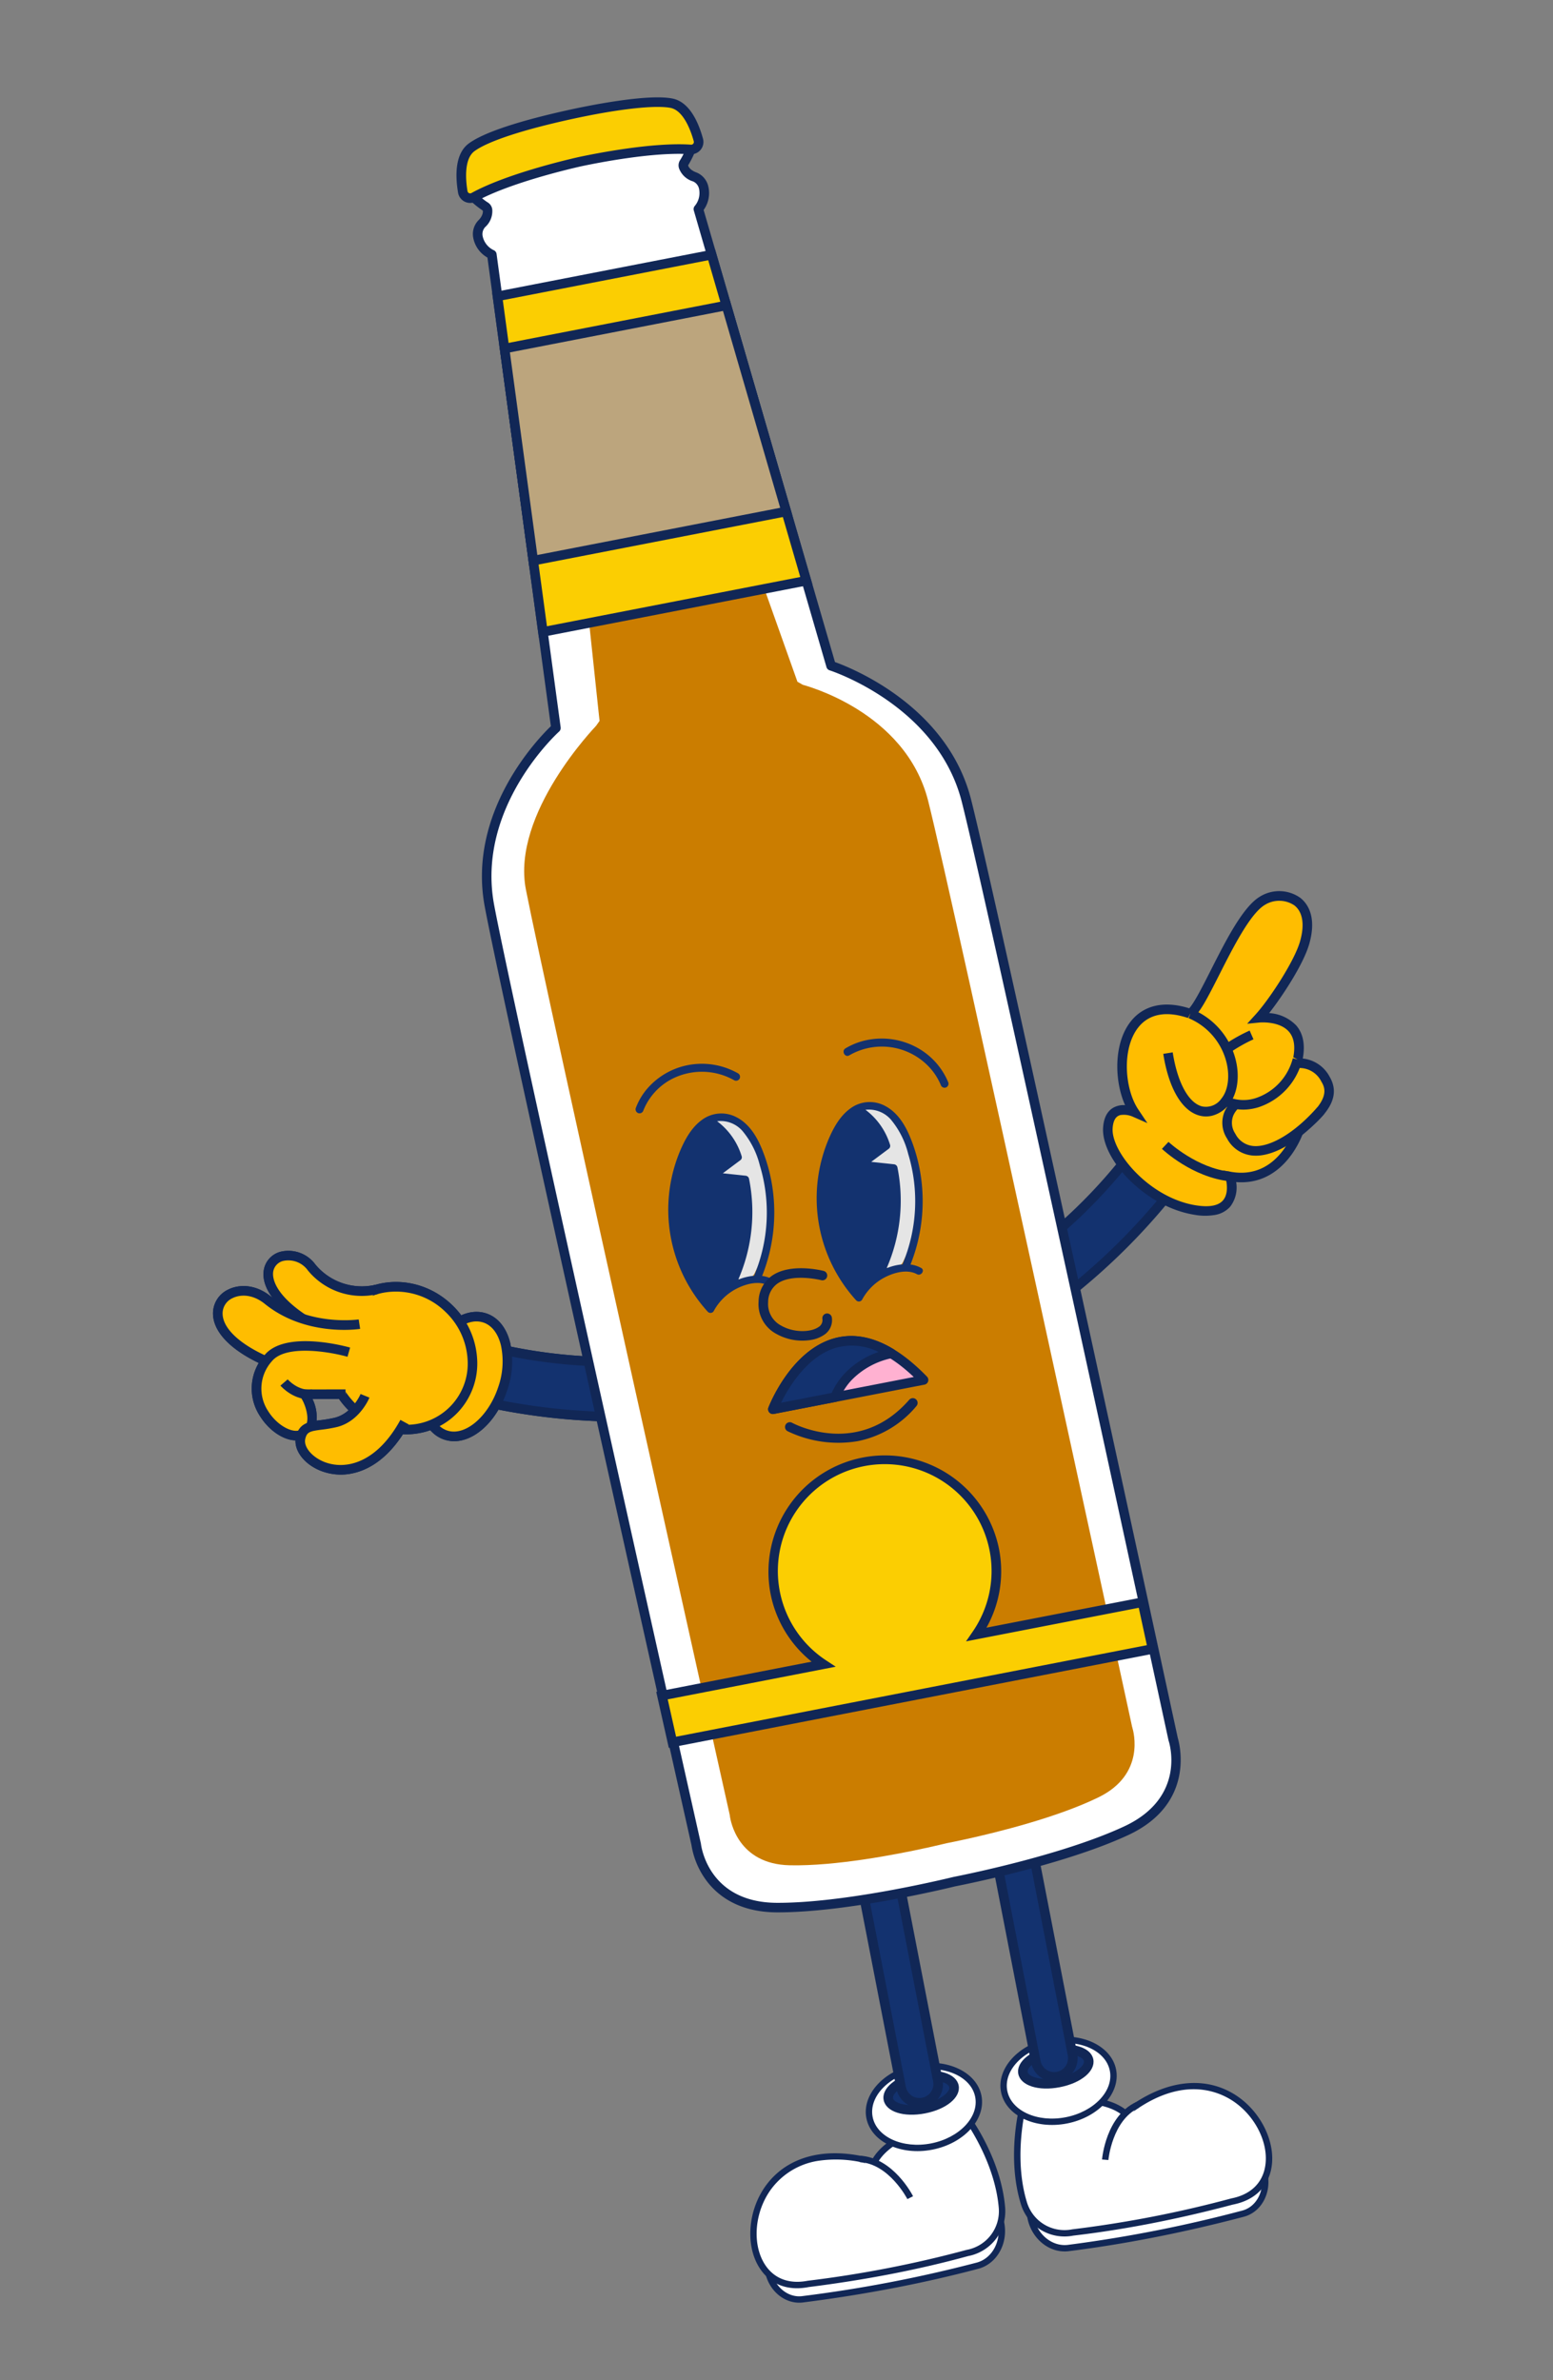<svg xmlns="http://www.w3.org/2000/svg" xmlns:xlink="http://www.w3.org/1999/xlink" width="331.362" height="507.813" viewBox="0 0 331.362 507.813"><rect x="0" y="0" width="331.362" height="507.813" fill="#808080" stroke="none"/><defs><clipPath id="clip-path"><rect id="Rectangle_192" data-name="Rectangle 192" width="246.314" height="469.439" fill="none"></rect></clipPath></defs><g id="Groupe_1973" data-name="Groupe 1973" transform="translate(0 46.998) rotate(-11)"><g id="Groupe_195" data-name="Groupe 195" clip-path="url(#clip-path)"><path id="Trac&#xE9;_1173" data-name="Trac&#xE9; 1173" d="M293,346.705h0a5.908,5.908,0,0,0-9.043-.7,110.811,110.811,0,0,1-32.265,22.9,5.907,5.907,0,1,0,5.124,10.644,135.2,135.2,0,0,0,35.5-25.189,5.922,5.922,0,0,0,.689-7.647" transform="translate(-79.33 -109.983)" fill="#13326f"></path><path id="Trac&#xE9;_1174" data-name="Trac&#xE9; 1174" d="M253.7,380.7a6.929,6.929,0,0,1-2.921-13.206,110.312,110.312,0,0,0,31.971-22.687,6.927,6.927,0,1,1,9.8,9.793,136.856,136.856,0,0,1-35.761,25.378,6.988,6.988,0,0,1-3.087.722m34.009-35.938a4.893,4.893,0,0,0-3.5,1.475,112.367,112.367,0,0,1-32.561,23.105,4.886,4.886,0,1,0,4.24,8.8,134.792,134.792,0,0,0,35.229-25,4.886,4.886,0,0,0-3.016-8.368c-.131-.01-.261-.015-.391-.015" transform="translate(-78.851 -109.504)" fill="#112756"></path><path id="Trac&#xE9;_1175" data-name="Trac&#xE9; 1175" d="M326.471,334.4s-5.849,10.774-16.236,6.8c0,0,.993,9.171-8.763,5.574s-16.334-15.139-14.88-20.7,6.185-2.276,6.185-2.276c-3.653-8.688,1.758-26.445,15.755-18.314,3.464-1.609,13.4-18.475,19.688-20.734,4.66-1.674,11.645,1.684,7.112,10.541-2.235,4.367-9.29,11.378-12.583,13.83,0,0,10.9,1.017,6.046,11.093a6.2,6.2,0,0,1,5.367,4.472c.936,2.673.465,5.813-7.69,9.717" transform="translate(-91.506 -90.848)" fill="#ffbd00"></path><path id="Trac&#xE9;_1176" data-name="Trac&#xE9; 1176" d="M304.979,348.145a12.762,12.762,0,0,1-4.345-.9c-9.981-3.68-17.2-15.466-15.514-21.915.517-1.979,1.486-3.244,2.878-3.759a4.5,4.5,0,0,1,2.648-.079c-1.289-5.6.121-13.367,4.509-17.226,3.384-2.976,7.937-3.126,12.871-.448,1.334-1,3.739-4.1,6.071-7.1,4.365-5.618,9.312-11.985,13.293-13.416a7.8,7.8,0,0,1,8.37,1.878c1.218,1.385,2.837,4.538,0,10.09-2,3.912-7.593,9.7-11.193,12.809a8.7,8.7,0,0,1,5.189,3.722c1.1,1.952,1.1,4.357.006,7.162a7.336,7.336,0,0,1,4.882,4.9c1.443,4.117-1.005,7.467-7.932,10.839-1.045,1.7-6.681,10-15.934,7.424a6.736,6.736,0,0,1-2.249,4.906,5.59,5.59,0,0,1-3.545,1.111M289.4,323.372a1.984,1.984,0,0,0-.7.117c-.728.272-1.268,1.065-1.607,2.358-1.279,4.89,4.851,16.019,14.245,19.484,2.721,1,4.714,1.036,5.924.1,1.782-1.384,1.475-4.575,1.473-4.607l-.171-1.652,1.55.591c9.411,3.6,14.752-5.924,14.975-6.332l.158-.289.3-.142c8.675-4.153,7.656-7.061,7.166-8.459a5.191,5.191,0,0,0-4.433-3.79l-1.558-.058.668-1.4c1.3-2.689,1.494-4.87.585-6.479-1.541-2.727-5.764-3.151-5.807-3.155l-2.647-.246,2.132-1.588c3.424-2.549,10.241-9.485,12.285-13.476,1.7-3.317,1.8-6.092.289-7.811a5.8,5.8,0,0,0-6.147-1.3c-3.422,1.229-8.384,7.615-12.37,12.747-3.462,4.456-5.663,7.223-7.233,7.952l-.482.224-.461-.267c-4.382-2.548-8.2-2.574-11.031-.083-4.3,3.785-5.292,12.31-3.27,17.119l1.361,3.236-2.884-2a4.686,4.686,0,0,0-2.311-.78" transform="translate(-91.022 -90.365)" fill="#112756"></path><path id="Trac&#xE9;_1177" data-name="Trac&#xE9; 1177" d="M303.3,354.425s4.961,6.925,12.338,9.168" transform="translate(-96.909 -113.244)" fill="#ffbd00"></path><path id="Trac&#xE9;_1178" data-name="Trac&#xE9; 1178" d="M314.951,364.291c-7.62-2.317-12.66-9.257-12.871-9.55l1.659-1.19c.048.067,4.861,6.675,11.806,8.786Z" transform="translate(-96.519 -112.964)" fill="#112756"></path><path id="Trac&#xE9;_1179" data-name="Trac&#xE9; 1179" d="M343.784,349.5c-7.783,6.042-17.348,8.882-19.809,1.7-2.847-8.309,11.182-9.171,11.182-9.171" transform="translate(-103.393 -109.284)" fill="#ffbd00"></path><path id="Trac&#xE9;_1180" data-name="Trac&#xE9; 1180" d="M329.638,356a8.793,8.793,0,0,1-2.531-.348,6.839,6.839,0,0,1-4.578-4.592,6.133,6.133,0,0,1,.536-5.655c2.867-4.284,11.2-4.844,11.549-4.865l.126,2.037c-2.128.133-8.068,1.105-9.979,3.965a4.149,4.149,0,0,0-.3,3.856,4.756,4.756,0,0,0,3.232,3.3c3.481,1.041,9.362-1.11,14.986-5.475l1.252,1.612c-4.093,3.178-9.669,6.166-14.291,6.166" transform="translate(-102.912 -108.806)" fill="#112756"></path><path id="Trac&#xE9;_1181" data-name="Trac&#xE9; 1181" d="M339.69,332.607c-3.528,7.412-13.73,10.566-19.03,3.562s10.421-10.561,10.421-10.561" transform="translate(-102.107 -104.037)" fill="#ffbd00"></path><path id="Trac&#xE9;_1182" data-name="Trac&#xE9; 1182" d="M327.872,340.635a10.429,10.429,0,0,1-8.508-4.316,5.079,5.079,0,0,1-1.019-4.99c1.727-4.726,10.98-6.944,12.029-7.181l.45,1.99c-2.55.579-9.421,2.765-10.562,5.892a3.137,3.137,0,0,0,.73,3.057,8.5,8.5,0,0,0,7.881,3.455,12.105,12.105,0,0,0,9.414-6.84l1.843.877a14.183,14.183,0,0,1-11.05,7.993,11.916,11.916,0,0,1-1.208.063" transform="translate(-101.625 -103.57)" fill="#112756"></path><path id="Trac&#xE9;_1183" data-name="Trac&#xE9; 1183" d="M315.957,315.414c8.154,5.537,7.983,16.223,3.707,19.8s-10.478.83-10.006-12.467" transform="translate(-98.932 -100.779)" fill="#ffbd00"></path><path id="Trac&#xE9;_1184" data-name="Trac&#xE9; 1184" d="M315.6,337.269a5.373,5.373,0,0,1-2.375-.55c-3.482-1.7-5.327-6.951-5.063-14.4l2.04.073c-.231,6.511,1.234,11.182,3.919,12.5a4.018,4.018,0,0,0,4.412-.849c1.712-1.433,2.678-4.267,2.522-7.394a13.81,13.81,0,0,0-6.148-10.78l1.147-1.689a15.831,15.831,0,0,1,7.039,12.366c.189,3.755-1.057,7.227-3.251,9.063a6.656,6.656,0,0,1-4.243,1.667" transform="translate(-98.453 -100.383)" fill="#112756"></path><path id="Trac&#xE9;_1185" data-name="Trac&#xE9; 1185" d="M112.409,391.083h0a5.909,5.909,0,0,0-4.807-7.692,110.821,110.821,0,0,1-37.587-12.35A5.907,5.907,0,1,0,64.5,381.488a135.208,135.208,0,0,0,41.35,13.585,5.921,5.921,0,0,0,6.561-3.99" transform="translate(-19.582 -118.324)" fill="#13326f"></path><path id="Trac&#xE9;_1186" data-name="Trac&#xE9; 1186" d="M106.318,395.69a7.056,7.056,0,0,1-1.109-.088A136.87,136.87,0,0,1,63.55,381.914a6.927,6.927,0,1,1,6.471-12.249A110.314,110.314,0,0,0,107.264,381.9a6.929,6.929,0,0,1,5.635,9.021h0a6.908,6.908,0,0,1-6.581,4.767M66.712,370.867a4.885,4.885,0,0,0-2.224,9.234,134.8,134.8,0,0,0,41.039,13.484,4.886,4.886,0,1,0,1.453-9.663,112.356,112.356,0,0,1-37.93-12.462,4.919,4.919,0,0,0-2.338-.593" transform="translate(-19.102 -117.845)" fill="#112756"></path><path id="Trac&#xE9;_1187" data-name="Trac&#xE9; 1187" d="M75.952,366.514c4.032,2.282,4.4,9.263.814,15.593s-9.755,9.611-13.788,7.329-4.4-9.264-.814-15.594,9.756-9.611,13.788-7.329" transform="translate(-19.075 -116.875)" fill="#ffbd00"></path><path id="Trac&#xE9;_1188" data-name="Trac&#xE9; 1188" d="M65.385,390.711a6.833,6.833,0,0,1-3.4-.872c-4.591-2.6-5.118-10.06-1.2-16.986s10.588-10.31,15.18-7.714c2.264,1.282,3.606,3.809,3.779,7.114a18.559,18.559,0,0,1-2.58,9.871c-3.027,5.348-7.694,8.587-11.778,8.587m7.174-24.4c-3.327,0-7.377,2.918-10,7.55-3.3,5.829-3.108,12.2.428,14.2,3.477,1.967,9.153-1.211,12.4-6.944A16.505,16.505,0,0,0,77.7,372.36c-.135-2.584-1.11-4.518-2.746-5.443a4.8,4.8,0,0,0-2.4-.607" transform="translate(-18.583 -116.389)" fill="#112756"></path><path id="Trac&#xE9;_1189" data-name="Trac&#xE9; 1189" d="M36.206,375.478c5.052,7.1,14.522,9.025,21.153,4.305s7.91-14.3,2.858-21.4-14.523-9.025-21.153-4.305-7.91,14.3-2.858,21.4" transform="translate(-10.581 -112.308)" fill="#ffbd00"></path><path id="Trac&#xE9;_1190" data-name="Trac&#xE9; 1190" d="M48.74,382.914a16.14,16.14,0,0,1-3.228-.329A17.261,17.261,0,0,1,34.9,375.594c-5.371-7.545-3.982-17.782,3.1-22.821s17.206-3,22.576,4.545A17.262,17.262,0,0,1,63.7,369.636a15.179,15.179,0,0,1-6.229,10.5,14.963,14.963,0,0,1-8.735,2.776m-1.994-30.867a12.962,12.962,0,0,0-7.566,2.389c-6.161,4.386-7.336,13.346-2.619,19.973a15.229,15.229,0,0,0,9.357,6.176,13.041,13.041,0,0,0,15.763-11.221A15.234,15.234,0,0,0,58.909,358.5a15.068,15.068,0,0,0-12.164-6.455" transform="translate(-10.106 -111.832)" fill="#112756"></path><path id="Trac&#xE9;_1191" data-name="Trac&#xE9; 1191" d="M41.578,346.506a13.973,13.973,0,0,1-12.748-7.244c-4.327-7.914-17.038-1.939-3.11,11.169l6.715,5.564" transform="translate(-6.19 -107.262)" fill="#ffbd00"></path><path id="Trac&#xE9;_1192" data-name="Trac&#xE9; 1192" d="M31.3,356.3l-6.714-5.564c-7.231-6.8-7.111-11.218-6.4-13.248a4.856,4.856,0,0,1,4.33-3.264,7.125,7.125,0,0,1,6.728,4.068,12.854,12.854,0,0,0,11.773,6.717l.16,2.035a14.87,14.87,0,0,1-13.725-7.772,5.123,5.123,0,0,0-4.77-3.014,2.833,2.833,0,0,0-2.57,1.9c-.344.982-.938,4.68,5.825,11.045l6.666,5.521Z" transform="translate(-5.71 -106.783)" fill="#112756"></path><path id="Trac&#xE9;_1193" data-name="Trac&#xE9; 1193" d="M30.823,355.686s-11.212-.428-18.215-8.759-20.525,1.72-.968,13.927l12.209,5.4" transform="translate(-0.48 -109.872)" fill="#ffbd00"></path><path id="Trac&#xE9;_1194" data-name="Trac&#xE9; 1194" d="M22.956,366.709l-12.337-5.466C3.309,356.68-.539,351.6.06,347.318a5.615,5.615,0,0,1,4.163-4.681c2.35-.674,5.865-.2,8.686,3.155,6.616,7.871,17.365,8.392,17.473,8.4l-.079,2.04c-.476-.019-11.747-.545-18.957-9.123-2.19-2.607-4.825-3-6.559-2.5a3.579,3.579,0,0,0-2.7,3c-.474,3.39,3.1,7.825,9.557,11.871l12.143,5.369Z" transform="translate(0 -109.393)" fill="#112756"></path><path id="Trac&#xE9;_1195" data-name="Trac&#xE9; 1195" d="M29.8,367.613s-12.109-6.156-17.118-2.034c-8.329,6.855-1.269,17.6,3.434,17.42s3.508-6.8,2.644-8.386l8.642,1.66" transform="translate(-2.819 -116.353)" fill="#ffbd00"></path><path id="Trac&#xE9;_1196" data-name="Trac&#xE9; 1196" d="M15.516,383.548c-2.793,0-5.953-2.824-7.411-6.653a10.678,10.678,0,0,1,3.447-12.579c5.459-4.494,17.708,1.649,18.228,1.913l-.925,1.82c-3.2-1.627-12.326-5.187-16.006-2.156a8.722,8.722,0,0,0-2.836,10.275c1.247,3.274,3.891,5.4,5.582,5.336a2.143,2.143,0,0,0,1.967-1.089c.945-1.665.34-4.838-.18-5.79l-1.035-1.9,10.767,2.07-.385,2-6.924-1.33a8.9,8.9,0,0,1-.467,5.953,4.171,4.171,0,0,1-3.663,2.121c-.052,0-.105,0-.159,0" transform="translate(-2.339 -115.881)" fill="#112756"></path><path id="Trac&#xE9;_1197" data-name="Trac&#xE9; 1197" d="M34.76,383.626s-2.743,4.21-7.309,4.381c-4.316.163-6.635-1.129-7.911,1.852-2.186,5.1,10.139,15.725,22.441.9" transform="translate(-6.162 -122.574)" fill="#ffbd00"></path><path id="Trac&#xE9;_1198" data-name="Trac&#xE9; 1198" d="M28.311,399.1a11.788,11.788,0,0,1-6.173-1.716c-3.4-2.077-5.125-5.6-4.015-8.188,1.213-2.829,3.339-2.7,5.809-2.544a28.627,28.627,0,0,0,3,.074c3.966-.148,6.469-3.883,6.494-3.92l1.709,1.116c-.123.191-3.089,4.655-8.126,4.844a30.539,30.539,0,0,1-3.206-.077c-2.5-.155-3.186-.137-3.805,1.311-.69,1.61.747,4.141,3.2,5.643,4.075,2.491,10.816,2.277,17.514-5.794l1.571,1.3c-4.832,5.822-9.782,7.947-13.977,7.947" transform="translate(-5.683 -122.311)" fill="#112756"></path><path id="Trac&#xE9;_1199" data-name="Trac&#xE9; 1199" d="M17.9,374.689s1.95,3.43,5.5,3.624" transform="translate(-5.72 -119.718)" fill="#ffbd00"></path><path id="Trac&#xE9;_1200" data-name="Trac&#xE9; 1200" d="M22.934,379.093c-4.062-.222-6.245-3.979-6.336-4.138l1.773-1.013c.016.03,1.737,2.952,4.674,3.112Z" transform="translate(-5.303 -119.48)" fill="#112756"></path><path id="Trac&#xE9;_1201" data-name="Trac&#xE9; 1201" d="M112.409,391.083h0a5.909,5.909,0,0,0-4.807-7.692,110.821,110.821,0,0,1-37.587-12.35A5.907,5.907,0,1,0,64.5,381.488a135.208,135.208,0,0,0,41.35,13.585,5.921,5.921,0,0,0,6.561-3.99" transform="translate(-19.582 -118.324)" fill="#13326f"></path><path id="Trac&#xE9;_1202" data-name="Trac&#xE9; 1202" d="M106.318,395.69a7.056,7.056,0,0,1-1.109-.088A136.87,136.87,0,0,1,63.55,381.914a6.927,6.927,0,1,1,6.471-12.249A110.314,110.314,0,0,0,107.264,381.9a6.929,6.929,0,0,1,5.635,9.021h0a6.908,6.908,0,0,1-6.581,4.767M66.712,370.867a4.885,4.885,0,0,0-2.224,9.234,134.8,134.8,0,0,0,41.039,13.484,4.886,4.886,0,1,0,1.453-9.663,112.356,112.356,0,0,1-37.93-12.462,4.919,4.919,0,0,0-2.338-.593" transform="translate(-19.102 -117.845)" fill="#112756"></path><path id="Trac&#xE9;_1203" data-name="Trac&#xE9; 1203" d="M75.952,366.514c4.032,2.282,4.4,9.263.814,15.593s-9.755,9.611-13.788,7.329-4.4-9.264-.814-15.594,9.756-9.611,13.788-7.329" transform="translate(-19.075 -116.875)" fill="#ffbd00"></path><path id="Trac&#xE9;_1204" data-name="Trac&#xE9; 1204" d="M65.385,390.711a6.833,6.833,0,0,1-3.4-.872c-4.591-2.6-5.118-10.06-1.2-16.986s10.588-10.31,15.18-7.714c2.264,1.282,3.606,3.809,3.779,7.114a18.559,18.559,0,0,1-2.58,9.871c-3.027,5.348-7.694,8.587-11.778,8.587m7.174-24.4c-3.327,0-7.377,2.918-10,7.55-3.3,5.829-3.108,12.2.428,14.2,3.477,1.967,9.153-1.211,12.4-6.944A16.505,16.505,0,0,0,77.7,372.36c-.135-2.584-1.11-4.518-2.746-5.443a4.8,4.8,0,0,0-2.4-.607" transform="translate(-18.583 -116.389)" fill="#112756"></path><path id="Trac&#xE9;_1205" data-name="Trac&#xE9; 1205" d="M36.206,375.478c5.052,7.1,14.522,9.025,21.153,4.305s7.91-14.3,2.858-21.4-14.523-9.025-21.153-4.305-7.91,14.3-2.858,21.4" transform="translate(-10.581 -112.308)" fill="#ffbd00"></path><path id="Trac&#xE9;_1206" data-name="Trac&#xE9; 1206" d="M48.74,382.914a16.14,16.14,0,0,1-3.228-.329A17.261,17.261,0,0,1,34.9,375.594c-5.371-7.545-3.982-17.782,3.1-22.821s17.206-3,22.576,4.545A17.262,17.262,0,0,1,63.7,369.636a15.179,15.179,0,0,1-6.229,10.5,14.963,14.963,0,0,1-8.735,2.776m-1.994-30.867a12.962,12.962,0,0,0-7.566,2.389c-6.161,4.386-7.336,13.346-2.619,19.973a15.229,15.229,0,0,0,9.357,6.176,13.041,13.041,0,0,0,15.763-11.221A15.234,15.234,0,0,0,58.909,358.5a15.068,15.068,0,0,0-12.164-6.455" transform="translate(-10.106 -111.832)" fill="#112756"></path><path id="Trac&#xE9;_1207" data-name="Trac&#xE9; 1207" d="M41.578,346.506a13.973,13.973,0,0,1-12.748-7.244c-4.327-7.914-17.038-1.939-3.11,11.169l6.715,5.564" transform="translate(-6.19 -107.262)" fill="#ffbd00"></path><path id="Trac&#xE9;_1208" data-name="Trac&#xE9; 1208" d="M31.3,356.3l-6.714-5.564c-7.231-6.8-7.111-11.218-6.4-13.248a4.856,4.856,0,0,1,4.33-3.264,7.125,7.125,0,0,1,6.728,4.068,12.854,12.854,0,0,0,11.773,6.717l.16,2.035a14.87,14.87,0,0,1-13.725-7.772,5.123,5.123,0,0,0-4.77-3.014,2.833,2.833,0,0,0-2.57,1.9c-.344.982-.938,4.68,5.825,11.045l6.666,5.521Z" transform="translate(-5.71 -106.783)" fill="#112756"></path><path id="Trac&#xE9;_1209" data-name="Trac&#xE9; 1209" d="M30.823,355.686s-11.212-.428-18.215-8.759-20.525,1.72-.968,13.927l12.209,5.4" transform="translate(-0.48 -109.872)" fill="#ffbd00"></path><path id="Trac&#xE9;_1210" data-name="Trac&#xE9; 1210" d="M22.956,366.709l-12.337-5.466C3.309,356.68-.539,351.6.06,347.318a5.615,5.615,0,0,1,4.163-4.681c2.35-.674,5.865-.2,8.686,3.155,6.616,7.871,17.365,8.392,17.473,8.4l-.079,2.04c-.476-.019-11.747-.545-18.957-9.123-2.19-2.607-4.825-3-6.559-2.5a3.579,3.579,0,0,0-2.7,3c-.474,3.39,3.1,7.825,9.557,11.871l12.143,5.369Z" transform="translate(0 -109.393)" fill="#112756"></path><path id="Trac&#xE9;_1211" data-name="Trac&#xE9; 1211" d="M29.8,367.613s-12.109-6.156-17.118-2.034c-8.329,6.855-1.269,17.6,3.434,17.42s3.508-6.8,2.644-8.386l8.642,1.66" transform="translate(-2.819 -116.353)" fill="#ffbd00"></path><path id="Trac&#xE9;_1212" data-name="Trac&#xE9; 1212" d="M15.516,383.548c-2.793,0-5.953-2.824-7.411-6.653a10.678,10.678,0,0,1,3.447-12.579c5.459-4.494,17.708,1.649,18.228,1.913l-.925,1.82c-3.2-1.627-12.326-5.187-16.006-2.156a8.722,8.722,0,0,0-2.836,10.275c1.247,3.274,3.891,5.4,5.582,5.336a2.143,2.143,0,0,0,1.967-1.089c.945-1.665.34-4.838-.18-5.79l-1.035-1.9,10.767,2.07-.385,2-6.924-1.33a8.9,8.9,0,0,1-.467,5.953,4.171,4.171,0,0,1-3.663,2.121c-.052,0-.105,0-.159,0" transform="translate(-2.339 -115.881)" fill="#112756"></path><path id="Trac&#xE9;_1213" data-name="Trac&#xE9; 1213" d="M34.76,383.626s-2.743,4.21-7.309,4.381c-4.316.163-6.635-1.129-7.911,1.852-2.186,5.1,10.139,15.725,22.441.9" transform="translate(-6.162 -122.574)" fill="#ffbd00"></path><path id="Trac&#xE9;_1214" data-name="Trac&#xE9; 1214" d="M28.311,399.1a11.788,11.788,0,0,1-6.173-1.716c-3.4-2.077-5.125-5.6-4.015-8.188,1.213-2.829,3.339-2.7,5.809-2.544a28.627,28.627,0,0,0,3,.074c3.966-.148,6.469-3.883,6.494-3.92l1.709,1.116c-.123.191-3.089,4.655-8.126,4.844a30.539,30.539,0,0,1-3.206-.077c-2.5-.155-3.186-.137-3.805,1.311-.69,1.61.747,4.141,3.2,5.643,4.075,2.491,10.816,2.277,17.514-5.794l1.571,1.3c-4.832,5.822-9.782,7.947-13.977,7.947" transform="translate(-5.683 -122.311)" fill="#112756"></path><path id="Trac&#xE9;_1215" data-name="Trac&#xE9; 1215" d="M17.9,374.689s1.95,3.43,5.5,3.624" transform="translate(-5.72 -119.718)" fill="#ffbd00"></path><path id="Trac&#xE9;_1216" data-name="Trac&#xE9; 1216" d="M22.934,379.093c-4.062-.222-6.245-3.979-6.336-4.138l1.773-1.013c.016.03,1.737,2.952,4.674,3.112Z" transform="translate(-5.303 -119.48)" fill="#112756"></path><path id="Trac&#xE9;_1217" data-name="Trac&#xE9; 1217" d="M119.8,683.409a286.33,286.33,0,0,0,37.988.085c3.751-.252,6.685-3.728,6.685-7.952v-1.637h-50.74v2.251c0,3.839,2.657,7.029,6.066,7.254" transform="translate(-36.341 -215.322)" fill="#fff"></path><path id="Trac&#xE9;_1218" data-name="Trac&#xE9; 1218" d="M139.543,684.442c-6.569,0-13.286-.225-20.1-.673-3.759-.247-6.7-3.731-6.7-7.932v-2.932h52.1v2.318c0,4.564-3.215,8.356-7.319,8.632-5.835.391-11.841.588-17.976.588M114.1,674.266v1.571c0,3.486,2.386,6.374,5.43,6.574a287.029,287.029,0,0,0,37.9.086c3.392-.228,6.05-3.423,6.05-7.274v-.957Z" transform="translate(-36.021 -215.003)" fill="#112756"></path><path id="Trac&#xE9;_1219" data-name="Trac&#xE9; 1219" d="M160.619,641.352s4.961,10.158,3.8,20.646a9.074,9.074,0,0,1-9.048,8.018,241.046,241.046,0,0,1-34.618,0c-18.8,0-9.114-37.073,18.756-22.758,1.83-2.277,4.754-3.608,8.145-4.534Z" transform="translate(-35.48 -204.921)" fill="#fff"></path><path id="Trac&#xE9;_1220" data-name="Trac&#xE9; 1220" d="M138.249,670.974c-5.8,0-11.762-.207-17.855-.62h-.005c-4.631,0-8.041-2.182-9.557-6.143-2.048-5.355.074-12.681,4.938-17.041,5.778-5.181,14.23-5.575,23.256-1.1,1.726-1.915,4.331-3.3,8.137-4.342l.108-.02,13.435-1.422.209.428c.206.422,5.034,10.456,3.869,21.019a9.728,9.728,0,0,1-9.724,8.624c-5.4.412-11.02.618-16.81.618m-11.1-26.682a15.375,15.375,0,0,0-10.47,3.891c-4.466,4-6.433,10.685-4.574,15.541,1.3,3.4,4.26,5.27,8.337,5.27a242.158,242.158,0,0,0,34.566,0,8.385,8.385,0,0,0,8.423-7.414c.991-8.979-2.64-17.821-3.541-19.843l-12.42,1.314c-3.76,1.032-6.22,2.4-7.742,4.289l-.347.433-.494-.253a25.77,25.77,0,0,0-11.737-3.23" transform="translate(-35.164 -204.58)" fill="#112756"></path><path id="Trac&#xE9;_1221" data-name="Trac&#xE9; 1221" d="M154.124,631.892c0,4.754,5.3,8.608,11.828,8.608s11.828-3.854,11.828-8.608-5.3-8.608-11.828-8.608-11.828,3.854-11.828,8.608" transform="translate(-49.245 -199.148)" fill="#fff"></path><path id="Trac&#xE9;_1222" data-name="Trac&#xE9; 1222" d="M165.633,640.861c-6.9,0-12.509-4.167-12.509-9.289s5.611-9.288,12.509-9.288,12.509,4.167,12.509,9.288-5.611,9.289-12.509,9.289m0-17.216c-6.147,0-11.148,3.556-11.148,7.927s5,7.928,11.148,7.928,11.148-3.557,11.148-7.928-5-7.927-11.148-7.927" transform="translate(-48.925 -198.828)" fill="#112756"></path><path id="Trac&#xE9;_1223" data-name="Trac&#xE9; 1223" d="M161.026,629.782c0,1.91,3.193,3.459,7.132,3.459s7.131-1.549,7.131-3.459-3.193-3.459-7.131-3.459-7.132,1.549-7.132,3.459" transform="translate(-51.45 -200.119)" fill="#13326f"></path><path id="Trac&#xE9;_1224" data-name="Trac&#xE9; 1224" d="M167.678,633.782c-4.648,0-8.152-1.926-8.152-4.48s3.5-4.48,8.152-4.48,8.152,1.926,8.152,4.48-3.5,4.48-8.152,4.48m0-6.918c-3.73,0-6.111,1.444-6.111,2.438s2.38,2.438,6.111,2.438,6.111-1.444,6.111-2.438-2.38-2.438-6.111-2.438" transform="translate(-50.971 -199.64)" fill="#112756"></path><path id="Trac&#xE9;_1225" data-name="Trac&#xE9; 1225" d="M157.647,658.261s-2.408-8.512-8.985-10.173" transform="translate(-47.5 -207.073)" fill="#fff"></path><path id="Trac&#xE9;_1226" data-name="Trac&#xE9; 1226" d="M156.914,658.136c-.023-.081-2.386-8.154-8.5-9.7l.333-1.319c6.878,1.737,9.37,10.284,9.473,10.646Z" transform="translate(-47.421 -206.764)" fill="#112756"></path><path id="Trac&#xE9;_1227" data-name="Trac&#xE9; 1227" d="M169.634,610.861h0a3.986,3.986,0,0,0,3.986-3.986V564.353a3.986,3.986,0,0,0-7.973,0v42.522a3.986,3.986,0,0,0,3.986,3.986" transform="translate(-52.927 -179.045)" fill="#13326f"></path><path id="Trac&#xE9;_1228" data-name="Trac&#xE9; 1228" d="M169.155,611.4a5.012,5.012,0,0,1-5.007-5.007V563.874a5.007,5.007,0,0,1,10.014,0V606.4a5.012,5.012,0,0,1-5.007,5.007m0-50.494a2.969,2.969,0,0,0-2.966,2.966V606.4a2.966,2.966,0,0,0,5.931,0V563.874a2.969,2.969,0,0,0-2.966-2.966" transform="translate(-52.448 -178.566)" fill="#112756"></path><path id="Trac&#xE9;_1229" data-name="Trac&#xE9; 1229" d="M242.391,683.409a286.329,286.329,0,0,1-37.988.085c-3.751-.252-6.685-3.728-6.685-7.952v-1.637h50.74v2.251c0,3.839-2.657,7.029-6.067,7.254" transform="translate(-63.174 -215.322)" fill="#fff"></path><path id="Trac&#xE9;_1230" data-name="Trac&#xE9; 1230" d="M222.014,684.442c-6.135,0-12.141-.2-17.976-.588-4.1-.276-7.319-4.068-7.319-8.632v-2.318h52.1v2.932c0,4.2-2.944,7.685-6.7,7.932-6.817.449-13.535.673-20.1.673M198.08,674.266v.957c0,3.85,2.657,7.046,6.05,7.274a287.166,287.166,0,0,0,37.9-.086c3.046-.2,5.431-3.088,5.431-6.574v-1.571Z" transform="translate(-62.855 -215.003)" fill="#112756"></path><path id="Trac&#xE9;_1231" data-name="Trac&#xE9; 1231" d="M200.256,641.352S195.3,651.51,196.452,662a9.074,9.074,0,0,0,9.048,8.018,241.057,241.057,0,0,0,34.619,0c18.8,0,9.113-37.073-18.756-22.758-1.83-2.277-4.754-3.608-8.145-4.534Z" transform="translate(-62.713 -204.921)" fill="#fff"></path><path id="Trac&#xE9;_1232" data-name="Trac&#xE9; 1232" d="M222,670.974c-5.8,0-11.436-.207-16.868-.621h0a9.712,9.712,0,0,1-9.668-8.622c-1.165-10.563,3.662-20.6,3.869-21.019l.21-.428,13.542,1.441c3.806,1.04,6.411,2.427,8.137,4.343,9.025-4.472,17.478-4.079,23.256,1.1,4.863,4.36,6.987,11.686,4.938,17.041-1.517,3.963-4.929,6.146-9.608,6.146-6.062.412-12.013.618-17.8.618M200.35,641.74c-.9,2.024-4.531,10.875-3.542,19.843a8.369,8.369,0,0,0,8.371,7.412,241.968,241.968,0,0,0,34.572,0c4.122,0,7.083-1.873,8.384-5.272,1.858-4.856-.109-11.537-4.576-15.541-3.2-2.866-10.332-6.761-22.207-.661l-.493.254-.348-.434c-1.521-1.892-3.982-3.256-7.741-4.289Z" transform="translate(-62.393 -204.58)" fill="#112756"></path><path id="Trac&#xE9;_1233" data-name="Trac&#xE9; 1233" d="M220.788,631.892c0,4.754-5.3,8.608-11.828,8.608s-11.828-3.854-11.828-8.608,5.3-8.608,11.828-8.608,11.828,3.854,11.828,8.608" transform="translate(-62.987 -199.148)" fill="#fff"></path><path id="Trac&#xE9;_1234" data-name="Trac&#xE9; 1234" d="M208.641,640.861c-6.9,0-12.509-4.167-12.509-9.289s5.611-9.288,12.509-9.288,12.508,4.167,12.508,9.288-5.611,9.289-12.508,9.289m0-17.216c-6.148,0-11.148,3.556-11.148,7.927s5,7.928,11.148,7.928,11.147-3.557,11.147-7.928-5-7.927-11.147-7.927" transform="translate(-62.667 -198.828)" fill="#112756"></path><path id="Trac&#xE9;_1235" data-name="Trac&#xE9; 1235" d="M218.3,629.782c0,1.91-3.193,3.459-7.132,3.459s-7.131-1.549-7.131-3.459,3.193-3.459,7.131-3.459,7.132,1.549,7.132,3.459" transform="translate(-65.192 -200.119)" fill="#13326f"></path><path id="Trac&#xE9;_1236" data-name="Trac&#xE9; 1236" d="M210.687,633.782c-4.648,0-8.152-1.926-8.152-4.48s3.5-4.48,8.152-4.48,8.152,1.926,8.152,4.48-3.5,4.48-8.152,4.48m0-6.918c-3.73,0-6.11,1.444-6.11,2.438s2.38,2.438,6.11,2.438,6.11-1.444,6.11-2.438-2.38-2.438-6.11-2.438" transform="translate(-64.713 -199.64)" fill="#112756"></path><path id="Trac&#xE9;_1237" data-name="Trac&#xE9; 1237" d="M224.154,658.261s2.408-8.512,8.985-10.173" transform="translate(-71.62 -207.073)" fill="#fff"></path><path id="Trac&#xE9;_1238" data-name="Trac&#xE9; 1238" d="M224.5,658.136l-1.309-.371c.1-.362,2.594-8.909,9.473-10.646l.333,1.319c-6.112,1.543-8.474,9.616-8.5,9.7" transform="translate(-71.313 -206.764)" fill="#112756"></path><path id="Trac&#xE9;_1239" data-name="Trac&#xE9; 1239" d="M212.642,610.861h0a3.986,3.986,0,0,1-3.986-3.986V564.353a3.986,3.986,0,0,1,7.973,0v42.522a3.986,3.986,0,0,1-3.986,3.986" transform="translate(-66.669 -179.045)" fill="#13326f"></path><path id="Trac&#xE9;_1240" data-name="Trac&#xE9; 1240" d="M212.163,611.4a5.012,5.012,0,0,1-5.007-5.007V563.874a5.007,5.007,0,1,1,10.013,0V606.4a5.012,5.012,0,0,1-5.006,5.007m0-50.494a2.969,2.969,0,0,0-2.965,2.966V606.4a2.965,2.965,0,1,0,5.93,0V563.874a2.968,2.968,0,0,0-2.965-2.966" transform="translate(-66.189 -178.566)" fill="#112756"></path><path id="Trac&#xE9;_1241" data-name="Trac&#xE9; 1241" d="M213.812,164.462c-1.284-22.052-22.857-33.71-22.857-33.71L181.753,29.7c2.783-2.459,2.365-5.794.521-6.9S180,20,180.659,19.407a19.886,19.886,0,0,0,1.92-2.5c-7.543-7.2-20.444-5.575-23.837-5-3.419-.41-16.385-1.387-23.561,6.175a19.934,19.934,0,0,0,2.042,2.4c.683.557.344,2.285-1.443,3.477s-2.039,4.544.863,6.862l-5.848,101.76s-20.975,12.377-21.163,34.466,5.094,205.017,5.094,205.017-1.136,13.525,14.4,16.574c13.8,2.708,33.867,1.97,38.179,1.771,4.316-.015,24.395-.273,38.044-3.664,15.364-3.818,13.558-17.269,13.558-17.269s-3.81-182.964-5.094-205.017" transform="translate(-35.027 -3.623)" fill="#fff"></path><path id="Trac&#xE9;_1242" data-name="Trac&#xE9; 1242" d="M155.7,391.191c-8.088,0-18.837-.379-27.247-2.03-8.456-1.66-12.151-6.365-13.762-10.02a17.262,17.262,0,0,1-1.462-7.577c-.113-3.92-5.276-183.278-5.092-205,.174-20.535,18.044-33,21.194-35.04l5.79-100.73a6.157,6.157,0,0,1-2.165-4.77,4.2,4.2,0,0,1,1.784-3.388c1.16-.774,1.355-1.649,1.313-1.88a19.83,19.83,0,0,1-2.167-2.544,1.02,1.02,0,0,1,.081-1.308c7.352-7.746,20.251-6.965,24.276-6.5,4-.664,16.843-2.08,24.567,5.289a1.02,1.02,0,0,1,.146,1.3,19.909,19.909,0,0,1-2.038,2.648c-.031.233.209,1.1,1.405,1.813a4.2,4.2,0,0,1,1.95,3.3,6.163,6.163,0,0,1-1.933,4.877l9.11,100.027c3.246,1.927,21.714,13.776,22.907,34.271,1.264,21.7,5.017,201.3,5.094,205.011.114,1.1,1.15,14.479-14.332,18.324-13.847,3.44-34.322,3.681-38.286,3.695-1.563.072-5.761.24-11.132.24M136.056,17.7a12.567,12.567,0,0,0,1.333,1.518,2.042,2.042,0,0,1,.7,1.737,4.57,4.57,0,0,1-2.222,3.38,2.215,2.215,0,0,0-.877,1.777,4.294,4.294,0,0,0,1.811,3.438,1.021,1.021,0,0,1,.382.856l-5.849,101.76a1.02,1.02,0,0,1-.5.82c-.2.122-20.481,12.359-20.661,33.6-.186,21.818,5.04,203.15,5.093,204.979a1.092,1.092,0,0,1,0,.115c-.041.513-.839,12.656,13.578,15.486,13.762,2.7,34.014,1.933,37.935,1.754,3.967-.015,24.226-.252,37.846-3.637,14.26-3.542,12.858-15.631,12.792-16.144a1.019,1.019,0,0,1-.009-.112c-.038-1.829-3.824-183.2-5.092-204.979-1.235-21.21-22.113-32.757-22.323-32.872a1.02,1.02,0,0,1-.531-.806l-9.2-101.048a1.023,1.023,0,0,1,.341-.857,4.294,4.294,0,0,0,1.637-3.522,2.217,2.217,0,0,0-.964-1.733,4.569,4.569,0,0,1-2.386-3.266,2.039,2.039,0,0,1,.613-1.769,12.511,12.511,0,0,0,1.256-1.582c-7.2-6.139-18.841-4.743-22.319-4.149a1.033,1.033,0,0,1-.293.007c-3.5-.421-15.194-1.239-22.085,5.253" transform="translate(-34.548 -3.142)" fill="#112756"></path><path id="Trac&#xE9;_1243" data-name="Trac&#xE9; 1243" d="M214.731,381.589l-.023-.189,0-.191c-.038-1.8-3.829-180.527-5.016-201.955-1.1-19.854-21.433-29.338-21.549-29.439l-.983-.849L174.062,62.155l-22.441.354-7.386,85.247-.11,1.355L143.2,150c-.118.114-21.371,14.914-21.371,31.434,0,21.46,4.968,200.152,5.019,201.955l0,.191-.01.163c-.064,1.061-.314,10.438,10.535,12.786,9.54,2.065,22.632,2.084,29.588,1.91,1.887-.046,3.329-.107,4.142-.147l.133,0c.814,0,2.258-.012,4.144-.059h0c6.956-.173,20.031-.842,29.455-3.378,10.72-2.884,10-12.237,9.891-13.268" transform="translate(-38.926 -19.859)" fill="#cb7d00"></path><path id="Trac&#xE9;_1244" data-name="Trac&#xE9; 1244" d="M191.454,3.3c-3.7-1.507-12.848-1.973-21.865-1.75-9.939.247-18.126,1.145-21.751,2.833-3.026,1.41-3.628,6.113-3.7,8.992a1.593,1.593,0,0,0,2.071,1.568c7.639-2.461,20.276-3.016,23.636-3.123,3.36-.06,16.01-.133,23.762,1.946a1.593,1.593,0,0,0,1.99-1.669c-.216-2.872-1.05-7.539-4.142-8.8" transform="translate(-46.054 -0.477)" fill="#fbce02"></path><path id="Trac&#xE9;_1245" data-name="Trac&#xE9; 1245" d="M145.25,15.558a2.6,2.6,0,0,1-1.559-.518,2.632,2.632,0,0,1-1.052-2.171c.093-3.644.912-8.318,4.29-9.891C151.384.9,161.437.239,169.085.048c3.933-.1,17.162-.255,22.275,1.825,3.452,1.4,4.5,6.03,4.776,9.666a2.631,2.631,0,0,1-.944,2.221,2.6,2.6,0,0,1-2.329.51c-7.557-2.026-19.882-1.978-23.479-1.911-3.581.114-15.891.674-23.341,3.074a2.561,2.561,0,0,1-.793.125M173.341,2.036c-1.358,0-2.762.018-4.205.054-10.537.262-18.117,1.234-21.345,2.738-2.654,1.236-3.06,6.071-3.111,8.092a.581.581,0,0,0,.234.485.546.546,0,0,0,.5.085c7.7-2.482,20.255-3.055,23.916-3.172,3.68-.067,16.245-.115,24.059,1.98a.541.541,0,0,0,.5-.11.584.584,0,0,0,.21-.5c-.152-2.016-.8-6.825-3.509-7.927s-9.127-1.728-17.25-1.728" transform="translate(-45.575 0)" fill="#112756"></path><path id="Trac&#xE9;_1246" data-name="Trac&#xE9; 1246" d="M219.927,474.5h-36.05a23.817,23.817,0,1,0-33.323,0H115.492c.1,3.707.2,7.127.289,10.207H220.145c-.065-3.029-.137-6.452-.218-10.207" transform="translate(-36.901 -138.563)" fill="#fbce02"></path><path id="Trac&#xE9;_1247" data-name="Trac&#xE9; 1247" d="M220.695,485.246H114.3L113.949,473h33.77a24.616,24.616,0,0,1-5.835-15.991,24.838,24.838,0,0,1,49.675,0A24.618,24.618,0,0,1,185.725,473h34.707ZM116.28,483.2H218.61l-.175-8.166H180.883l1.786-1.749a22.8,22.8,0,1,0-31.894,0l1.786,1.749H116.049Z" transform="translate(-36.408 -138.084)" fill="#112756"></path><path id="Trac&#xE9;_1248" data-name="Trac&#xE9; 1248" d="M143.949,308.97a13.008,13.008,0,0,1,7.024-5.451,14.015,14.015,0,0,1,13.34,2.741.855.855,0,0,0,1.185-.185.866.866,0,0,0-.186-1.185,15.62,15.62,0,0,0-9.178-3.687,15.331,15.331,0,0,0-9.714,2.724,13.754,13.754,0,0,0-3.843,4.043.871.871,0,0,0,.186,1.185.856.856,0,0,0,1.185-.186" transform="translate(-45.508 -96.229)" fill="#13326f"></path><path id="Trac&#xE9;_1249" data-name="Trac&#xE9; 1249" d="M210.956,306.648a13.869,13.869,0,0,1,16.159,5.567,13,13,0,0,1,1.822,4.527.853.853,0,0,0,1.068.547.87.87,0,0,0,.547-1.068,14.938,14.938,0,0,0-4.8-8.179,15.686,15.686,0,0,0-9.561-3.854,14.593,14.593,0,0,0-5.755.845c-1.023.372-.509,1.99.521,1.615" transform="translate(-67.059 -97.186)" fill="#13326f"></path><path id="Trac&#xE9;_1250" data-name="Trac&#xE9; 1250" d="M166.373,318.821a1.615,1.615,0,0,0-1.972,1.12,1.649,1.649,0,0,0,1.119,1.972c2.1.813,3.424,2.97,4.048,5.035a31.362,31.362,0,0,1,.9,8.558,22.5,22.5,0,0,1-1.155,8.4,28.92,28.92,0,0,1-4.453,7.248c.235-.137.469-.276.706-.412l-1.051.329,1.811,2.356c2.5-4.323,5.651-8.526,5.908-13.708.125-2.523-.676-4.97-.926-7.462-.255-2.538-.379-5.013-1.4-7.385a1.586,1.586,0,0,0-2-.657,1.622,1.622,0,0,0-.928,1.892,4.152,4.152,0,0,1,.084,1.822,2.27,2.27,0,0,1-.252.465c-.076.151-.426.164-.034.095a9.773,9.773,0,0,0-1.508.192,2.168,2.168,0,0,0-1.39,1.467,1.624,1.624,0,0,0,1.12,1.973,15.781,15.781,0,0,0,3.335.606,1.6,1.6,0,0,0,1.547-1.177c.316-2.276.578-4.576-.412-6.731-.714-1.558-2.329-2.689-2.713-4.388-.455-2.015-3.547-1.157-3.092.853.393,1.74,1.655,2.891,2.587,4.334.986,1.527.777,3.36.537,5.08l1.546-1.177a11.71,11.71,0,0,1-2.48-.492l1.12,1.973.05-.152q-.207.352-.412.706c-.246.3-.48.112-.3.161a1.386,1.386,0,0,0,.378-.016,3.9,3.9,0,0,0,1.14-.23,3.74,3.74,0,0,0,1.722-1.39c1.01-1.432.817-3.2.523-4.825l-2.931,1.236c.868,2.016.779,4.337,1.04,6.478.271,2.245.96,4.47.848,6.748-.222,4.508-3.3,8.339-5.47,12.09a1.621,1.621,0,0,0,1.811,2.356,9.621,9.621,0,0,0,1.242-.411,2.606,2.606,0,0,0,.955-.9c.5-.647.983-1.3,1.449-1.971a35.487,35.487,0,0,0,2.3-3.7c2.6-4.939,2.566-10.54,2.173-15.971-.367-5.032-1.988-10.4-7.12-12.388" transform="translate(-52.196 -101.85)" fill="#e5e5e5"></path><path id="Trac&#xE9;_1251" data-name="Trac&#xE9; 1251" d="M150.94,324.379a32.373,32.373,0,0,0-.616,34.565.832.832,0,0,0,.123.158.8.8,0,0,0,1.135,0,11.536,11.536,0,0,1,5.734-3.8c2.11-.609,5-.84,6.805.655.789.654,1.931-.475,1.135-1.136a6.412,6.412,0,0,0-2.078-1.141,36.555,36.555,0,0,0,5.754-17.9,35.16,35.16,0,0,0-.661-8.864c-.584-2.842-1.681-5.715-4.035-7.549a6.926,6.926,0,0,0-7.318-.814c-2.566,1.193-4.445,3.521-5.978,5.824m10.564,28.94a11.512,11.512,0,0,0-3.477.167,36.047,36.047,0,0,0,6.369-20.691.826.826,0,0,0-.59-.776c-1.559-.481-3.117-.955-4.676-1.437,1.417-.68,2.829-1.366,4.246-2.046a.776.776,0,0,0,.4-.693,14.7,14.7,0,0,0-3.727-8.4,6.219,6.219,0,0,1,4.913,3.072,18.356,18.356,0,0,1,2.239,7.928,34.75,34.75,0,0,1-5.7,22.872m-10.352,3.868a30.429,30.429,0,0,1,1.636-32.673c1.347-1.9,3.085-3.919,5.349-4.733a13.028,13.028,0,0,1,3.977,7.587q-2.787,1.341-5.567,2.688a.816.816,0,0,0,.193,1.469q3.027.927,6.048,1.86A33.959,33.959,0,0,1,155.5,354.2a.212.212,0,0,0-.045.07,12.859,12.859,0,0,0-4.3,2.919" transform="translate(-46.53 -101.563)" fill="#13326f"></path><path id="Trac&#xE9;_1252" data-name="Trac&#xE9; 1252" d="M156.246,320.713l-2.346,2.24-2.986,4.212-2.187,4.053-1.177,4.266-.742,4.959v5.992l.742,4.139,2.723,6.389,1.333,1.682,3.519-2.345,2.557-2.048,2.51-5.079,2.665-7.238,1.173-6.825-.864-1.813s-3.135-1.12-3.295-1.12a11.756,11.756,0,0,1-1.464-1.2l3.277-1.728,1.482-1.279-.789-2.934-1.28-2.986-2.639-2.559Z" transform="translate(-46.907 -102.081)" fill="#13326f"></path><path id="Trac&#xE9;_1253" data-name="Trac&#xE9; 1253" d="M212.734,324.188a1.615,1.615,0,0,0-1.972,1.12,1.649,1.649,0,0,0,1.119,1.972c2.1.813,3.424,2.97,4.048,5.035a31.359,31.359,0,0,1,.9,8.558,22.5,22.5,0,0,1-1.155,8.4,28.924,28.924,0,0,1-4.453,7.248c.235-.138.47-.276.706-.412l-1.051.329,1.811,2.356c2.5-4.323,5.651-8.527,5.908-13.708.125-2.523-.676-4.97-.926-7.462-.254-2.538-.379-5.012-1.4-7.385a1.586,1.586,0,0,0-2-.657,1.622,1.622,0,0,0-.928,1.892,4.15,4.15,0,0,1,.084,1.822,2.278,2.278,0,0,1-.252.465c-.076.151-.426.163-.034.095a9.774,9.774,0,0,0-1.508.192,2.168,2.168,0,0,0-1.39,1.467,1.624,1.624,0,0,0,1.12,1.973,15.782,15.782,0,0,0,3.335.606,1.6,1.6,0,0,0,1.547-1.177c.316-2.275.578-4.576-.412-6.731-.715-1.558-2.329-2.689-2.713-4.388-.455-2.015-3.547-1.157-3.092.853.393,1.74,1.655,2.891,2.587,4.334.986,1.527.776,3.36.537,5.08l1.546-1.177a11.715,11.715,0,0,1-2.48-.492l1.12,1.973.05-.152q-.207.352-.412.706c-.246.3-.48.112-.3.161a1.387,1.387,0,0,0,.378-.016,3.889,3.889,0,0,0,1.14-.23,3.74,3.74,0,0,0,1.722-1.39c1.01-1.432.817-3.2.523-4.825l-2.931,1.236c.868,2.016.779,4.337,1.04,6.478.271,2.245.96,4.47.848,6.748-.222,4.508-3.3,8.338-5.47,12.09a1.621,1.621,0,0,0,1.811,2.356,9.616,9.616,0,0,0,1.242-.411,2.607,2.607,0,0,0,.955-.9c.5-.647.983-1.3,1.449-1.971a35.444,35.444,0,0,0,2.3-3.7c2.6-4.939,2.566-10.54,2.173-15.971-.367-5.032-1.988-10.4-7.12-12.388" transform="translate(-67.009 -103.565)" fill="#e5e5e5"></path><path id="Trac&#xE9;_1254" data-name="Trac&#xE9; 1254" d="M197.3,329.746a32.373,32.373,0,0,0-.616,34.565.824.824,0,0,0,.122.158.8.8,0,0,0,1.134,0,11.542,11.542,0,0,1,5.734-3.8c2.11-.609,5-.84,6.806.655.789.654,1.93-.475,1.135-1.136a6.413,6.413,0,0,0-2.078-1.141,36.556,36.556,0,0,0,5.753-17.9,35.164,35.164,0,0,0-.661-8.864c-.584-2.842-1.681-5.715-4.035-7.549a6.925,6.925,0,0,0-7.318-.815c-2.566,1.193-4.445,3.521-5.978,5.824m10.564,28.94a11.5,11.5,0,0,0-3.477.167,36.048,36.048,0,0,0,6.369-20.692.827.827,0,0,0-.59-.776c-1.559-.481-3.117-.955-4.676-1.436,1.417-.68,2.829-1.366,4.246-2.046a.776.776,0,0,0,.4-.693,14.7,14.7,0,0,0-3.727-8.4,6.219,6.219,0,0,1,4.913,3.072,18.357,18.357,0,0,1,2.239,7.928,34.751,34.751,0,0,1-5.7,22.872m-10.352,3.868a30.429,30.429,0,0,1,1.636-32.673c1.347-1.9,3.085-3.919,5.349-4.733a13.027,13.027,0,0,1,3.977,7.587q-2.787,1.341-5.567,2.688a.816.816,0,0,0,.193,1.469q3.028.927,6.048,1.861a33.957,33.957,0,0,1-7.286,20.813.212.212,0,0,0-.045.07,12.861,12.861,0,0,0-4.3,2.919" transform="translate(-61.343 -103.278)" fill="#13326f"></path><path id="Trac&#xE9;_1255" data-name="Trac&#xE9; 1255" d="M202.606,326.08l-2.346,2.239-2.986,4.212-2.187,4.053-1.177,4.266-.742,4.959V351.8l.742,4.139,2.723,6.389,1.333,1.682,3.519-2.345,2.557-2.047,2.51-5.079,2.665-7.238,1.173-6.825-.864-1.813s-3.135-1.12-3.295-1.12a11.758,11.758,0,0,1-1.464-1.2l3.277-1.728,1.482-1.279-.789-2.934-1.28-2.986-2.639-2.559Z" transform="translate(-61.72 -103.795)" fill="#13326f"></path><path id="Trac&#xE9;_1256" data-name="Trac&#xE9; 1256" d="M178.226,385.741a11.352,11.352,0,0,1-7.111-2.655,7.188,7.188,0,0,1-2.436-7.527,6.855,6.855,0,0,1,3.735-4.8c4.483-2.09,10.9.923,11.167,1.053a1.021,1.021,0,0,1-.879,1.842c-.058-.027-5.82-2.728-9.427-1.044a4.849,4.849,0,0,0-2.618,3.461,5.2,5.2,0,0,0,1.8,5.473c2.353,2.033,5.869,2.584,7.677,1.826a1.727,1.727,0,0,0,1.2-1.556,1.021,1.021,0,1,1,2.037.129,3.739,3.739,0,0,1-2.444,3.309,6.972,6.972,0,0,1-2.691.491" transform="translate(-53.813 -118.227)" fill="#112756"></path><path id="Trac&#xE9;_1257" data-name="Trac&#xE9; 1257" d="M166.764,406.823s16.022-25.61,32.746,0Z" transform="translate(-53.284 -126.349)" fill="#ffb1d1"></path><path id="Trac&#xE9;_1258" data-name="Trac&#xE9; 1258" d="M199.031,407.365H166.285a1.021,1.021,0,0,1-.866-1.562c.3-.48,7.474-11.763,17.558-11.861h.132c6,0,11.643,3.984,16.777,11.845a1.021,1.021,0,0,1-.855,1.579m-30.771-2.041H197.1c-4.452-6.245-9.189-9.364-14.1-9.341-6.853.063-12.456,6.341-14.744,9.341" transform="translate(-52.804 -125.87)" fill="#112756"></path><path id="Trac&#xE9;_1259" data-name="Trac&#xE9; 1259" d="M183.749,403.16a17.8,17.8,0,0,1,10.078-3.216c-14.494-13.2-27.063,6.882-27.063,6.882h13.522a14.267,14.267,0,0,1,3.463-3.666" transform="translate(-53.284 -126.352)" fill="#13326f"></path><path id="Trac&#xE9;_1260" data-name="Trac&#xE9; 1260" d="M179.806,407.367H166.284a1.021,1.021,0,0,1-.865-1.562c.267-.427,6.648-10.469,15.825-11.728,4.442-.611,8.746.949,12.79,4.634a1.02,1.02,0,0,1-.661,1.775,16.764,16.764,0,0,0-9.5,3.016,13.237,13.237,0,0,0-3.217,3.4,1.021,1.021,0,0,1-.854.461m-11.549-2.042h11.009a15.3,15.3,0,0,1,3.4-3.466,18.024,18.024,0,0,1,8.081-3.2,12.62,12.62,0,0,0-9.221-2.565c-6.186.849-11.148,6.445-13.265,9.227m15.012-2.645h0Z" transform="translate(-52.804 -125.872)" fill="#112756"></path><path id="Trac&#xE9;_1261" data-name="Trac&#xE9; 1261" d="M184.138,423.884a24.915,24.915,0,0,1-14.4-4.97,1.021,1.021,0,0,1,1.3-1.573c.517.425,12.518,10.046,25.488-.02a1.021,1.021,0,1,1,1.252,1.613,21.866,21.866,0,0,1-13.64,4.949" transform="translate(-54.115 -133.272)" fill="#112756"></path><path id="Trac&#xE9;_1262" data-name="Trac&#xE9; 1262" d="M199.738,125.3l-6.569-72.132H146.624L142.478,125.3Z" transform="translate(-45.524 -16.988)" fill="#fbce02"></path><path id="Trac&#xE9;_1263" data-name="Trac&#xE9; 1263" d="M200.348,125.841H140.889l4.263-74.173h48.44l.085.928Zm-57.3-2.042h55.061l-6.383-70.09h-44.65Z" transform="translate(-45.016 -16.509)" fill="#112756"></path><path id="Trac&#xE9;_1264" data-name="Trac&#xE9; 1264" d="M143.771,115.26h54.985l-4.152-45.593H146.392Z" transform="translate(-45.937 -22.26)" fill="#bca57d"></path><path id="Trac&#xE9;_1265" data-name="Trac&#xE9; 1265" d="M199.367,115.8H142.182l2.738-47.634h50.108Zm-55.022-2.041h52.787l-3.966-43.551H146.847Z" transform="translate(-45.429 -21.781)" fill="#112756"></path></g></g></svg>